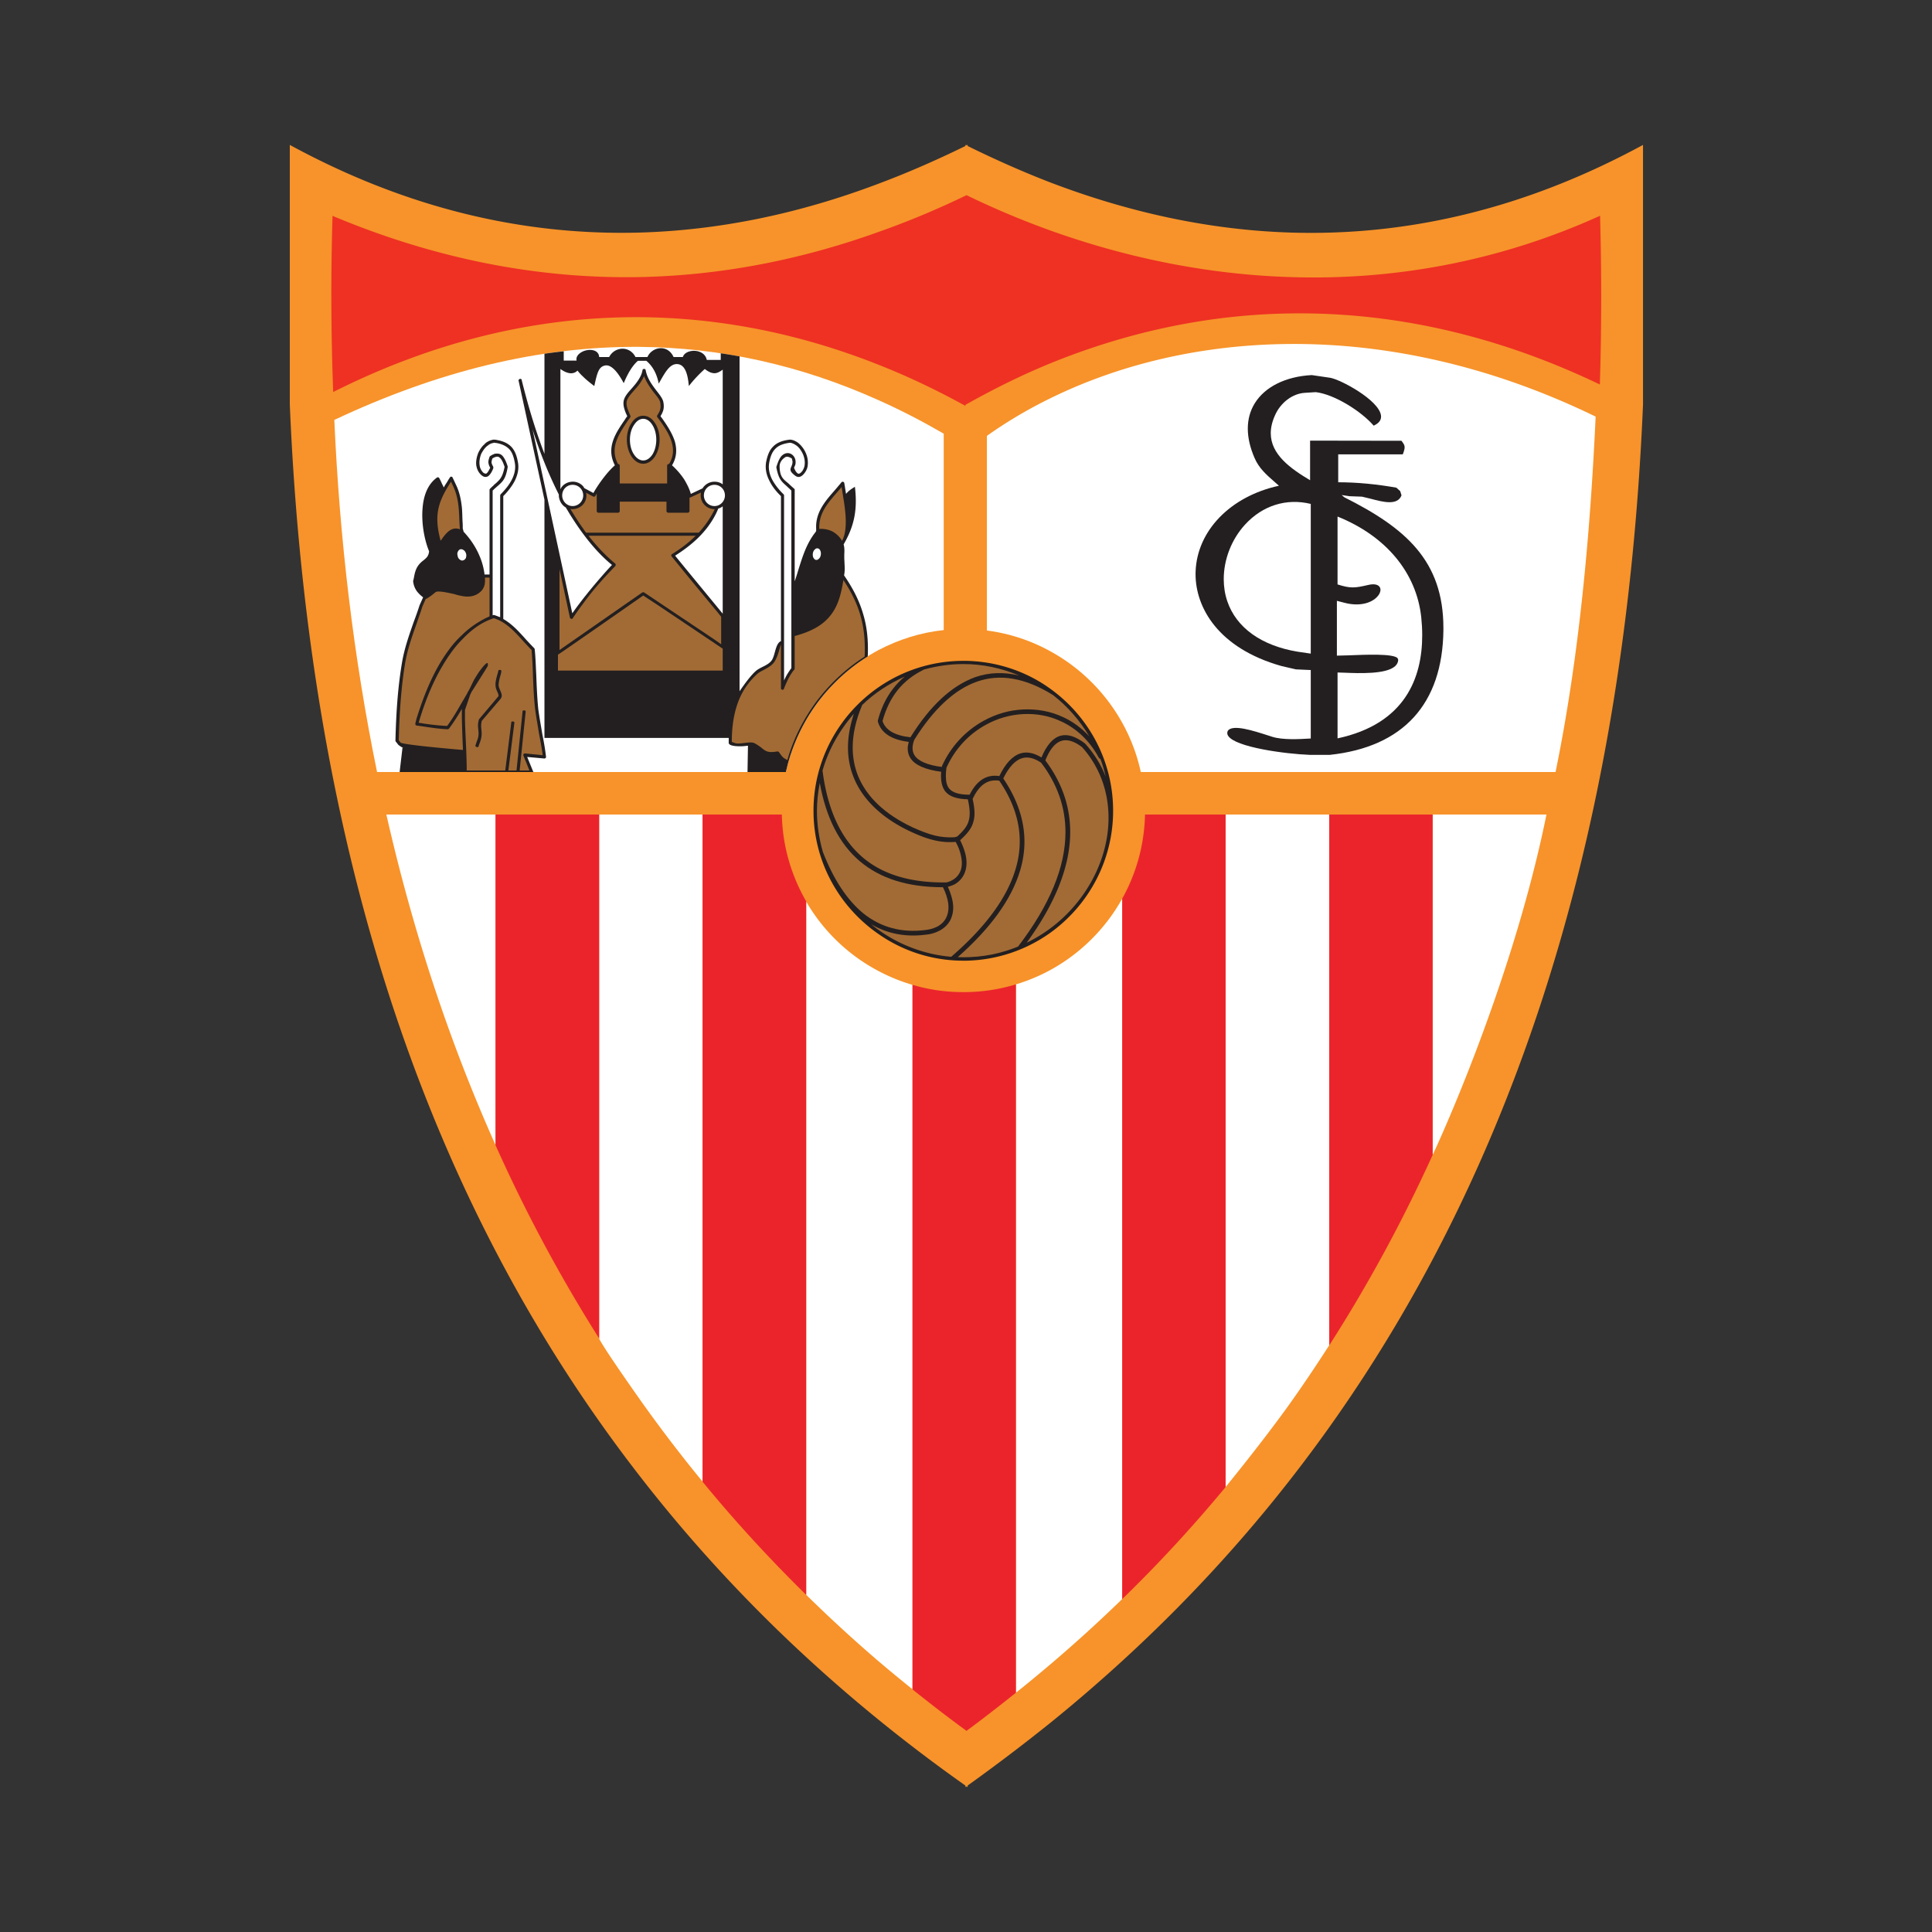<svg xmlns="http://www.w3.org/2000/svg" viewBox="0 0 400 400">
  <rect x="0" y="0" width="400" height="400" fill="#333333" stroke="none"/>
  <g fill="none" fill-rule="evenodd">
    <path fill="#F7932A" d="M267.32 48.154c-16.55-.503-33.238-4.033-49.928-10.406-5.684-2.202-11.37-4.722-17.055-7.52V30a.347.347 0 0 0-.228.09c-.091-.046-.184-.09-.23-.09v.228c-6.005 2.935-11.966 5.549-17.97 7.795-16.598 6.281-33.15 9.673-49.608 10.131C107.911 48.796 83.75 42.93 60 30v53.731c3.943 94.033 29.48 166.472 72.301 221.671 14.58 18.843 31.176 35.668 49.607 50.661a329.134 329.134 0 0 0 17.97 13.616V370c.047-.044.14-.09.23-.137a.956.956 0 0 0 .229.137v-.321a393.999 393.999 0 0 0 17.055-12.929c18.522-14.991 35.256-31.818 49.928-50.661 43.097-55.29 68.862-127.913 72.85-222.358V30c-23.976 13.02-48.275 18.89-72.85 18.154Z"/>
    <path fill="#FFF" d="M69.216 86.94c21.501-10.13 42.5-15.265 63.085-15.128 16.872.138 33.422 3.76 49.607 11.049 4.539 2.017 9.03 4.354 13.478 6.924v40.665c-4.815.505-9.351 1.971-13.478 4.126-9.628 5.134-16.78 14.35-19.21 25.262H78.065c-4.861-23.703-7.748-48.14-8.849-72.897Z"/>
    <path fill="#231F20" d="M199.468 136.822h.64c6.373.14 12.38 2.202 17.284 5.732 7.886 5.638 13.066 14.854 13.066 25.307 0 10.408-5.18 19.669-13.066 25.308a31.048 31.048 0 0 1-17.283 5.73h-.64a30.58 30.58 0 0 1-17.56-5.502c-8.117-5.593-13.481-14.946-13.481-25.536 0-10.59 5.364-19.988 13.48-25.583a30.888 30.888 0 0 1 17.56-5.456Z"/>
    <path fill="#FFF" d="M322.061 159.838H236.19c-2.337-10.774-9.352-19.897-18.797-25.034a36.833 36.833 0 0 0-13.066-4.262V90.243c3.99-2.844 8.39-5.457 13.066-7.748 14.26-7.015 31.267-11.188 49.928-11.279 19.67-.092 41.17 4.402 63.04 15.038-1.147 24.757-3.44 49.881-8.299 73.584Z"/>
    <path fill="#EE3123" d="M331.231 79.607c-21.685-10.408-43.188-14.993-63.91-14.719-17.33.23-34.065 3.897-49.929 10.362-5.914 2.43-11.644 5.272-17.283 8.437a.973.973 0 0 0-.23.137v.184h-.045c-5.914-3.256-11.875-6.098-17.926-8.483-16.276-6.464-32.919-9.766-49.607-9.857-21.181-.09-42.454 4.997-63.315 15.496a537.238 537.238 0 0 1-.137-36.494l.275.137c21.088 8.803 42.18 12.93 63.177 12.564 16.597-.322 33.148-3.44 49.607-9.354a176.096 176.096 0 0 0 18.2-7.61 177.167 177.167 0 0 0 17.284 7.289c16.231 5.823 33.057 9.17 49.928 9.675 21.594.686 43.325-3.347 63.958-12.701.319 11.69.319 23.337-.047 34.937Z"/>
    <path fill="#FFF" d="M102.592 168.64H79.99c5.382 23.674 12.83 46.6 22.602 68.423V168.64ZM145.458 168.64h-21.41v108.475s.06.744 8.253 12.377a298.116 298.116 0 0 0 13.157 17.259V168.64ZM188.923 203.904a37.281 37.281 0 0 1-7.015-2.85 37.601 37.601 0 0 1-14.993-14.381v143.52a300.18 300.18 0 0 0 14.993 13.766 328.894 328.894 0 0 0 7.015 5.788V203.904ZM232.339 186.061a37.897 37.897 0 0 1-14.947 14.81 38.014 38.014 0 0 1-7.059 2.938v146.654a307.889 307.889 0 0 0 7.06-5.816 298.725 298.725 0 0 0 14.946-13.584V186.06ZM320.18 168.64h-23.564v70.468c-.751 1.652 16.08-33.583 23.565-70.468ZM275.206 168.64h-21.457v139.237c-2.47 2.983 7.077-8.495 13.571-17.652 2.728-3.85 5.351-7.76 7.886-11.716V168.64Z"/>
    <path fill="#EB242C" d="M124.048 168.64v108.475a317.056 317.056 0 0 1-21.456-40.025v-68.45h21.456ZM166.915 186.613v143.593c-7.655-7.52-14.807-15.315-21.457-23.428V168.64h16.414c.139 6.557 1.97 12.654 5.043 17.973ZM210.333 203.805v146.663c-3.347 2.66-6.74 5.32-10.224 7.888-3.852-2.798-7.565-5.686-11.186-8.574V203.896c3.347 1.008 6.922 1.513 10.545 1.513 3.806 0 7.38-.55 10.865-1.604ZM253.749 168.64v139.237c-6.647 8.024-13.753 15.772-21.41 23.2V186.06a37.298 37.298 0 0 0 4.722-17.42h16.688ZM296.616 168.64v70.468c-6.19 13.615-13.295 26.772-21.41 39.427V168.64h21.41Z"/>
    <path fill="#231F20" d="M298.842 130.028c0 .155 0 .311-.002.468-.18 15.24-8.303 24.157-23.497 25.788h-4.173c-5.007-.182-15.452-1.573-16.912-3.962-.2-.327-.223-.662-.06-1.004.956-1.435 5.254-.046 8.394.965l.76.246c2.221.71 5.64.507 7.905.373l.122-.005v-14.175l-3.064-.136-2.986-.688c-13.149-3.7-17.802-12.155-17.802-19.023 0-.164.004-.329.008-.491.277-8.491 7.206-15.634 17.257-17.816l-.917-.81c-1.656-1.444-3.22-2.808-4.137-4.95-.93-2.139-1.394-4.18-1.394-6.068 0-1.925.481-3.691 1.445-5.249 2.118-3.424 6.415-5.55 11.791-5.834h.006l3.767.551c2.1.31 10.106 4.583 10.562 7.789.128.893-.365 1.603-1.466 2.106l-.046.022-.033-.039c-2.498-2.89-8.027-6.434-11.956-6.899l-2.202.138c-2.59.127-5.109 2.027-6.268 4.728-.586 1.32-.847 2.528-.847 3.64 0 4.408 4.084 7.311 8.143 9.734v-8.2l18.922.03.16.224c.3.416.492.685.492 1.122 0 .331-.11.76-.37 1.424l-.015.043h-13.366v5.778c3.8.004 7.835.374 12.035 1.117l.799.717.273.87c-.813 2.183-3.87 1.372-6.323.722l-1.857-.446-2.577-.093-1.636-.24.578.478c12.637 6.341 20.487 13.105 20.487 27.055Zm-27.463 5.295v-30.994c-5.032-1.229-9.986.327-13.602 4.277-2.85 3.111-4.415 7.28-4.415 11.298 0 1.587.244 3.148.749 4.612 1.874 5.45 7.024 9.145 14.503 10.404l2.765.403Zm5.546-14.324c2.641.834 3.508.772 6.288.122 1.61-.39 2.211.081 2.424.399.3.44.21 1.08-.236 1.706-1.027 1.447-3.622 2.488-7.094 1.56 0 0-1.366-.351-1.519-.392v11.349c.122-.002 2.39-.06 2.39-.06 3.677-.15 9.235-.376 10.167.568l.142.345c-.02.505-.23.946-.627 1.313-1.863 1.72-7.499 1.49-10.524 1.366 0 0-1.287-.038-1.41-.044v13.64c14.054-3.008 17.527-12.603 17.527-21.344 0-1.269-.072-2.519-.198-3.73-.994-9.237-7.31-16.83-17.33-20.85v14.052Z"/>
    <path fill="#A26B35" d="M215.533 157.884c-.035-.015-.071-.03-.064-.023-1.358-.913-2.63-1.219-3.776-.91-1.464.397-2.8 1.82-3.974 4.214 2.914 4.31 4.384 8.692 4.384 13.09 0 2.025-.31 4.05-.93 6.076-1.765 5.868-6.102 11.863-12.867 17.825l1.162.033c3.953 0 7.758-.747 11.314-2.219 6.537-8.55 9.812-16.467 9.812-23.677 0-5.175-1.687-9.988-5.06-14.409Z"/>
    <path fill="#A26B35" d="M229.509 169.333c0-1.935-.233-3.86-.716-5.742a21.314 21.314 0 0 0-4.757-8.9c-1.59-1.212-3.007-1.657-4.206-1.32-1.34.377-2.482 1.748-3.401 4.066 3.428 4.564 5.146 9.514 5.146 14.825 0 7.026-3.02 14.687-9.008 22.911 10.271-4.948 16.942-15.484 16.942-25.84Z"/>
    <path fill="#A26B35" d="M200.755 164.537c1.47-2.968 3.534-4.266 6.142-3.858 1.28-2.646 2.782-4.242 4.473-4.722 1.306-.371 2.74-.062 4.252.87 1.062-2.553 2.393-4.08 3.964-4.503 1.468-.397 3.169.147 5.057 1.612l.066.065c1.847 2.055 3.258 4.336 4.215 6.802-.3-1.292-.655-2.536-1.102-3.697-.114-.011-.246-.065-.345-.265-1.851-3.441-4.583-6.05-7.904-7.54-2.386-1.105-4.997-1.595-7.766-1.454-2.683.14-5.324.894-7.634 2.183-3.631 1.957-6.475 5.055-8.216 8.912-.087.629-.13 1.2-.13 1.712 0 1.186.23 2.06.69 2.61.732.863 2.083 1.267 4.238 1.273Z"/>
    <path fill="#A26B35" d="M219.979 148.414c2.045.91 3.929 2.298 5.548 4.034-1.954-3.26-4.494-6.197-7.492-8.526-5.686-3.567-11.004-4.504-15.81-2.776-4.608 1.623-8.96 5.672-12.925 12.01-.246.627-.366 1.205-.366 1.731 0 .534.126 1.014.378 1.436.75 1.253 2.675 2.08 5.697 2.464l.037-.116-.049.113.014-.157c1.824-4.041 4.829-7.301 8.69-9.427 2.558-1.397 5.28-2.175 8.09-2.312 2.893-.145 5.727.383 8.188 1.526Z"/>
    <path fill="#A26B35" d="M182.72 149.28c.587 1.872 2.53 3.003 5.773 3.371 4.034-6.506 8.542-10.694 13.397-12.45 2.941-1.019 5.95-1.092 9.12-.342-3.705-1.543-7.57-2.373-11.542-2.373-2.706 0-5.469.383-8.212 1.141l.07-.04s-.248.137-.178.121c-4.307 2.107-7.062 5.566-8.427 10.573Z"/>
    <path fill="#A26B35" d="M176.542 154.756c0 2.072.371 4.04 1.112 5.893 1.797 4.383 5.595 7.964 11.286 10.642 1.691.752 3.113 1.327 4.558 1.687 1.381.334 2.709.448 4.15.365 0 0 .555-.168.52-.145 1.494-1.348 2.173-2.302 2.428-3.407.12-.445.172-.915.172-1.418 0-.855-.154-1.81-.38-2.884-2.276-.066-3.754-.557-4.62-1.561-.639-.788-.945-1.861-.945-3.337 0-.254.014-.527.031-.805-3.263-.43-5.407-1.368-6.347-2.802-.383-.584-.577-1.255-.577-2.006 0-.431.09-.897.215-1.38-3.585-.444-5.74-1.843-6.397-4.213l.005-.224c1-3.836 2.893-6.852 5.541-9.07-3.302 1.477-6.264 3.427-8.781 5.857-1.314 3.103-1.971 6.047-1.971 8.808Z"/>
    <path fill="#A26B35" d="M198.903 180.188c.155-.443.233-.929.233-1.467 0-.541-.078-1.137-.236-1.793-.188-.841-.552-1.747-1.043-2.623-1.617.122-3.117 0-4.57-.376-1.689-.396-3.283-1.075-4.753-1.752-5.85-2.734-9.922-6.6-11.772-11.178-.799-1.964-1.197-4.057-1.197-6.264 0-2.204.42-4.525 1.214-6.944-3.025 3.46-5.283 7.505-6.492 11.792.017.087.043.203.04.19 1.059 8.022 3.864 14.004 8.337 17.778 4.148 3.521 9.957 5.252 17.245 5.144.528-.095.944-.3 1.28-.485a3.736 3.736 0 0 0 1.714-2.022Z"/>
    <path fill="#A26B35" d="M177.998 178.298c-4.223-3.589-6.993-9.052-8.272-16.214-.368 1.971-.588 3.914-.588 5.777 0 2.82.414 5.69 1.23 8.523 2.215 5.721 5.051 10.016 8.43 12.763 3.619 2.877 7.914 4.022 12.768 3.405.828-.08 1.62-.3 2.418-.671.876-.46 1.516-1.086 1.901-1.856.325-.648.488-1.381.488-2.188 0-.242-.014-.491-.045-.747-.139-1.065-.512-2.209-1.094-3.393-7.307-.017-12.949-1.782-17.236-5.4Z"/>
    <path fill="#A26B35" d="M191.693 193.51c-4.225.557-8.034-.202-11.377-2.189 4.728 3.87 10.541 6.253 16.622 6.77 7.046-6.085 11.518-12.152 13.289-18.035.601-1.954.901-3.908.901-5.856 0-4.227-1.418-8.433-4.237-12.56-2.33-.367-4.113.833-5.432 3.607l-.085.157c.234 1.095.39 2.076.39 2.977 0 .586-.065 1.14-.218 1.672-.311 1.292-1.12 2.43-2.76 3.898.471.957.833 1.888 1.063 2.764.173.668.26 1.308.26 1.917 0 .668-.103 1.299-.308 1.889-.38 1.087-1.095 1.948-2.143 2.567-.428.213-.912.379-1.417.514.55 1.22.91 2.366 1.045 3.4.045.307.066.609.066.909 0 .897-.197 1.76-.588 2.584a5.29 5.29 0 0 1-2.312 2.217 7.273 7.273 0 0 1-2.759.797Z"/>
    <path fill="#231F20" d="M178.699 127.103c-.78-2.705-2.11-5.318-3.943-7.977.182-.87.137-1.652.09-2.522 0-.366-.046-.733-.046-1.146v-.688c.047-.733.047-1.42-.137-2.062 2.248-3.852 2.888-7.29 2.339-11.921-.689.414-1.33.826-1.834 1.468-.137-.735-.23-1.468-.368-2.246-.044-.277-.412-.368-.595-.14a75.492 75.492 0 0 1-1.834 2.156c-1.834 2.108-3.53 4.31-3.394 7.382v.55l-.182.274c-1.787 2.293-2.567 4.815-3.393 7.383-.275.917-.55 1.834-.87 2.749v-19.071l-.091-.091c-.459-.414-.826-.736-1.148-1.057-1.007-.87-1.834-1.282-1.88-3.484-.044-1.008.642-1.65 1.056-1.925.321-.275.778-.228 1.467.184.09.366.184.642.137.87-.09 1.148-1.192 1.422.642 2.752.55.367 1.192.32 1.925-.69.321-.456.55-.96.596-1.557a4.896 4.896 0 0 0-.412-2.522 5.644 5.644 0 0 0-1.606-2.109c-.458-.321-1.008-.596-1.603-.64h-.093c-1.65.182-2.75.686-3.484 1.466-.778.78-1.146 1.834-1.42 3.163-.23 1.376.046 2.658.686 3.896.552 1.148 1.422 2.248 2.386 3.165v30.03c-.047.046-.138.046-.184.09-.964.642-1.01 2.66-1.65 3.76-.78 1.237-2.477 1.467-3.484 2.43-1.432 1.31-3.282 4.164-3.256 4.08v-69.32c-1.285-.23-2.614-.458-3.897-.642v1.376h-2.888c-.505-2.476-4.448-2.34-4.953-.596h-1.924c-1.239-2.751-4.495-2.109-5.412 0h-2.474c-1.193-2.383-4.31-2.202-5.455 0h-2.065c-.09-1.56-1.97-1.743-3.3-1.192-.917.412-1.56 1.1-1.375 1.925h-2.659V72.73c-1.33.138-2.66.321-3.99.505v20.722c-1.926-4.997-3.438-10.132-4.723-15.313-.044-.367-.687-.184-.64.138l5.362 24.666v49.33h38.147c.01-.213 0 .458 0 1.01 0 .87 2.841.733 3.207.686.269-.033.53-.062.782-.08l-.093 5.445h7.932c.158-.6.288-1.167.439-1.757l-.027.06c.019-.067.042-.131.062-.199l-.035.14a.624.624 0 0 0 .058-.213c1.714-6.08 4.885-11.623 9.176-16.048a37.757 37.757 0 0 1 7.29-5.916c.138-3.254-.138-6.098-.962-8.802Zm-29.068-.047c-.549-.686-7.152-8.665-9.856-12.01 3.391-2.155 6.235-4.631 8.16-8.115.274-.505.55-1.055.78-1.652.367-.091.642-.229.916-.457v22.234Zm0-26.772c-.458-.368-1.054-.552-1.696-.552a2.893 2.893 0 0 0-2.477 1.376l-2.43 1.147c-.274-1.01-.779-2.018-1.42-3.072a15.51 15.51 0 0 0-2.476-2.844c.964-1.604 1.055-3.208.596-4.904-.503-1.65-1.604-3.393-2.979-5.274.228-.366.412-.733.55-1.145.137-.459.183-1.008.046-1.743-.093-.64-.642-1.376-1.285-2.2-.917-1.192-2.062-2.66-2.383-4.447-.047-.322-.552-.322-.642-.047-.093.505-.229.964-.459 1.378-.505 1.007-1.192 1.785-1.834 2.52-.87.962-1.557 1.788-1.65 2.75-.047.504.046 1.056.228 1.605.138.459.321.873.552 1.33-.184.23-.368.504-.505.734-1.925 2.796-3.943 5.777-2.063 9.443-.826.735-1.605 1.606-2.339 2.57-.733.96-1.466 2.015-2.108 3.162l-1.88-1.008c-.092-.14-.138-.23-.229-.367a2.836 2.836 0 0 0-2.292-.964c-.964.047-1.972.552-2.43 1.56V76.397c.824.594 1.696.962 2.43.87.412-.046.826-.23 1.1-.549.366.457.734.87 1.192 1.283.689.689 1.466 1.285 2.292 1.925.596-2.658.871-4.034 2.293-4.264 1.466-.228 2.933 2.018 3.805 3.668.87-2.109 1.832-3.668 2.933-4.63h1.743c1.376 1.146 2.2 2.798 2.567 4.723 1.239-2.155 2.246-4.22 3.943-4.036 1.65.184 2.109 2.43 2.293 4.539a26.87 26.87 0 0 1 3.3-3.529c.78.594 1.375.87 2.018.87.55 0 1.054-.276 1.696-.732v23.749Z"/>
    <path fill="#A26B35" d="M139.041 115.184c2.933 3.621 5.915 7.243 8.894 10.82.458.55.917 1.099 1.375 1.695v5.685l-1.375-.963-14.58-9.766a.523.523 0 0 0-.367 0l-17.146 11.921v-16.734l2.155 10.04c.046.184.275.275.459.23.044 0 .137-.046.137-.139.689-1.008 1.375-2.015 2.155-3.025 1.88-2.612 4.126-5.18 6.647-7.748v-.045c.047 0 .047-.046.047-.046a.44.44 0 0 0-.047-.412c-2.062-1.697-3.896-3.668-5.546-5.777h22.19c-1.422 1.42-3.073 2.658-4.907 3.805-.183.091-.183.321-.09.459Z"/>
    <path fill="#FFF" d="M110.249 88.868c1.466 4.63 3.256 9.168 5.456 13.524v.045c-.047.963.504 2.108 1.421 2.613.457.734.871 1.469 1.33 2.156a53.928 53.928 0 0 0 2.292 3.346c1.741 2.34 3.668 4.539 5.959 6.42-.091.044-4.827 5.163-8.207 9.993l-.044-.137-8.207-37.96Z"/>
    <path fill="#A26B35" d="M149.631 138.84h-34.11v-3.302c.184-.045 17.514-12.148 17.65-12.24 1.285.78 16.37 10.957 16.46 11.003v4.539Z"/>
    <path fill="#231F20" d="M147.935 104.776c-1.055-.047-2.063-.687-2.202-1.879v-.184c-.137-1.512 1.056-2.292 2.202-2.292 1.1 0 2.155.687 2.155 2.153 0 1.515-1.1 2.202-2.155 2.202Z"/>
    <path fill="#A26B35" d="M147.935 105.418a2.843 2.843 0 0 1-2.798-3.44l-2.2 1.01a.242.242 0 0 1-.183.023v2.82c0 .136-.184.32-.321.32h-4.127c-.137 0-.319-.184-.319-.32v-1.972h-9.675v1.971c0 .137-.184.321-.32.321h-4.127c-.138 0-.322-.184-.322-.32v-3.642c-.09.159-.183.315-.274.478-.091.137-.321.23-.459.137l-1.466-.78a2.766 2.766 0 0 1-.596 2.384c-.551.642-1.375 1.01-2.292 1.01h-.23v-.046h-.138c.137.183.23.412.368.595.733 1.192 1.466 2.34 2.292 3.485.184.274.366.551.596.826h23.335c1.284-1.422 2.385-2.98 3.256-4.77 0-.046 0-.046.046-.09h-.046ZM129.872 87.262c-1.759 2.662-3.688 5.455-1.918 8.82.012-.006.025-.014.037-.018.137 0 .321.138.321.321v3.715h9.812v-3.715c0-.195.206-.323.418-.35.867-1.416.985-2.875.544-4.416-.459-1.653-1.557-3.347-2.98-5.228-.092-.093-.092-.274-.046-.367.275-.459.505-.78.596-1.192.137-.366.137-.824.047-1.466-.047-.459-.55-1.148-1.192-1.927-.735-.962-1.65-2.153-2.155-3.575-.23.505-.505.961-.78 1.375-.412.642-.917 1.145-1.375 1.697-.734.824-1.376 1.559-1.467 2.337-.046.458.045.872.184 1.33.182.46.366.962.594 1.467.046.047.046.228 0 .321-.228.275-.412.55-.64.87Z"/>
    <path fill="#231F20" d="M135.602 87.583c-.596-.963-1.467-1.513-2.43-1.513-.963 0-1.834.55-2.43 1.513-.596.87-.963 2.109-.963 3.44 0 1.329.367 2.567.963 3.484.596.915 1.467 1.513 2.43 1.513.963 0 1.834-.598 2.43-1.513.596-.917.963-2.155.963-3.484 0-1.331-.367-2.57-.963-3.44Z"/>
    <path fill="#FFF" d="M135.052 94.14c-.505.733-1.145 1.191-1.88 1.191-.733 0-1.376-.458-1.879-1.192-.55-.78-.872-1.88-.872-3.116 0-1.194.321-2.293.872-3.072.503-.78 1.146-1.239 1.879-1.239.735 0 1.375.459 1.88 1.239.503.78.824 1.878.824 3.072 0 1.236-.32 2.337-.824 3.116ZM118.546 100.375c-1.191 0-2.153.963-2.153 2.2 0 1.19.962 2.2 2.153 2.2a2.203 2.203 0 0 0 2.202-2.2c0-1.237-.963-2.2-2.202-2.2ZM147.935 100.375a2.173 2.173 0 0 0-2.202 2.2c0 1.19.964 2.2 2.202 2.2 1.191 0 2.155-1.01 2.155-2.2 0-1.237-.964-2.2-2.155-2.2Z"/>
    <path fill="#A26B35" d="M172.37 110.047c-.824-.412-1.74-.595-2.75-.549v-.09c-.091-2.57 1.193-4.541 2.75-6.375.643-.778 1.285-1.467 1.881-2.2.412 2.933 1.65 8.207.09 11.141a5.248 5.248 0 0 0-1.97-1.927ZM151.512 153.603l.64.228c.414.184 1.147.093 1.88 0 .827-.09 1.65-.228 2.2.046.733.414 1.238.78 1.606 1.101.78.596 1.238.917 3.117.596.092 0 .23.047.32.137.415.596.643.917.873 1.101.182.184.459.321.87.55 1.239-4.402 3.301-8.435 5.96-12.059 2.752-3.666 6.144-6.875 10.04-9.351.14-3.21-.136-6.007-.915-8.665-.733-2.477-1.88-4.77-3.484-7.199-.459 2.888-1.101 5.227-2.477 7.061-1.466 2.018-3.759 3.484-7.473 4.492-.046 0-.091 0-.137.047v6.74a.493.493 0 0 1-.091.228c-.368.412-.689.917-1.057 1.56a20.713 20.713 0 0 0-1.098 2.43c-.093.274-.596.183-.596-.138v-8.986h-.047c-.09.32-.184.596-.274.917-.23.87-.505 1.696-.964 2.476-.55.87-1.375 1.283-2.2 1.741-.504.275-1.01.505-1.421.87-2.065 1.881-3.394 4.036-4.173 6.42-.78 2.339-1.1 4.906-1.1 7.657Z"/>
    <path fill="#FFF" d="M169.3 113.534c-.23-.047-.414.044-.595.228-.23.184-.368.505-.414.824-.045.368 0 .689.137.917.137.23.321.414.505.414.228.046.412-.046.596-.23.23-.184.367-.503.412-.824.046-.368 0-.69-.138-.917a.654.654 0 0 0-.503-.412ZM163.843 101.566c-.366-.365-.687-.642-.962-.917-1.147-1.008-1.696-1.513-2.155-3.942l.047-.138c.365-1.147.733-1.971 1.282-2.383 1.33-1.01 2.798.182 2.66 1.65 0 .321-.137.596-.32 1.008.183.458.411.917.732 1.147.229.182.55.091 1.008-.505.23-.367.412-.78.459-1.238.093-.733-.047-1.513-.366-2.246-.32-.689-.78-1.376-1.375-1.788-.412-.276-.826-.505-1.285-.55-1.466.183-2.43.595-3.072 1.284-.64.642-1.008 1.603-1.236 2.842-.23 1.191.044 2.383.596 3.484.596 1.1 1.42 2.155 2.383 3.072l.091.137v38.42c.14-.366.321-.688.46-.962.366-.643.732-1.192 1.053-1.606v-36.769Z"/>
    <path fill="#231F20" d="M112.265 151.906c-.275-1.696-.596-3.393-.824-5.134-.229-2.293-.321-4.632-.412-6.969-.093-1.79-.138-3.577-.322-5.364a.484.484 0 0 0-.092-.23c-.596-.594-1.146-1.192-1.741-1.834-1.422-1.604-2.889-3.208-4.676-4.218v-25.444c.915-.917 1.787-2.017 2.383-3.165.596-1.238.917-2.52.642-3.896-.23-1.329-.642-2.383-1.375-3.163-.689-.689-1.606-1.147-2.889-1.375a2.677 2.677 0 0 0-.642-.091h-.137c-.596.09-1.101.319-1.56.64-.09.093-.228.184-.32.321-.55.459-.962 1.101-1.283 1.788-.321.826-.505 1.696-.414 2.522.093.596.274 1.101.596 1.558.414.551.78.78 1.1.872.322.047.596 0 .826-.183.459-.368.78-1.008 1.008-1.604v-.277c-.228-.412-.32-.64-.365-.87 0-.229.044-.505.182-.871.092-.046.137-.093.23-.137 0 0 .044 0 .044-.047h.047c.276-.137.505-.184.688-.184.184 0 .322.047.459.184.412.275.733.964 1.054 1.925-.367 1.834-.78 2.43-1.513 3.119a3.025 3.025 0 0 1-.412.365 1.212 1.212 0 0 1-.276.23c0 .047-.047.047-.047.091 0 0-.044 0-.044.047-.23.184-.459.412-.733.689a.47.47 0 0 0-.093.228v17.514h-1.055v-.184a14.138 14.138 0 0 0-1.1-3.852c-.778-1.787-1.879-3.393-3.208-4.813l-.184-.687c0-.505 0-.963-.046-1.468-.047-1.008-.047-1.972-.137-2.935-.184-1.557-.459-3.07-1.192-4.583l-.733-1.56c-.093-.23-.459-.23-.552 0-.09.138-.184.275-.274.413-.184.32-.366.642-.596.963-.138.228-.275.459-.412.687-.093-.228-.184-.459-.322-.687-.183-.412-.367-.826-.595-1.238-.093-.184-.322-.228-.459-.137-1.88 1.329-2.75 3.621-2.981 6.142-.32 3.211.367 6.833 1.33 9.124-.092 1.01-.55 1.375-1.1 1.835-.414.32-.872.687-1.284 1.33-.459.733-.64 1.603-.78 2.43l-.137.549v.09c.092.827.367 1.469.78 2.065.367.458.779.87 1.284 1.238l-.735 1.65a71.42 71.42 0 0 1-1.192 3.393c-.962 2.75-1.925 5.456-2.43 8.39-.915 5.363-1.238 10.819-1.373 16.276 0 0 .044.182.09.182l.503.643.047.046c.917.687 1.284.687.826.503l-.596 5.09h27.692c0-.046 0-.093-.047-.093l-1.238-3.026 3.575.322c.184 0 .368-.184.323-.366-.183-1.606-.458-3.165-.781-4.769Z"/>
    <path fill="#FFF" d="M101.996 127.377v-25.81c.046-.047.091-.094.184-.138v-.047l.09-.09c.277-.229.506-.459.69-.596 0-.047 0-.047.046-.047 1.145-1.008 1.695-1.513 2.107-3.942v-.138c-.366-1.147-.778-1.971-1.283-2.383a1.505 1.505 0 0 0-.87-.277c-.23 0-.413 0-.69.093l-.046.046h-.044c-.23.091-.459.229-.689.366-.044.046-.137.137-.137.184-.184.55-.275.87-.229 1.238.045.321.138.596.366 1.008-.228.458-.456.917-.733 1.147-.137.091-.275.091-.459 0-.181-.046-.365-.23-.549-.505-.275-.367-.412-.78-.459-1.238-.092-.733.047-1.513.322-2.246.181-.368.412-.733.686-1.1.23-.276.459-.506.736-.688.319-.276.733-.458 1.145-.505v-.046h.137c.23.046.412.046.642.093 1.101.228 1.879.64 2.43 1.192.64.642.964 1.603 1.192 2.842.23 1.191-.046 2.383-.596 3.484-.551 1.1-1.422 2.155-2.339 3.072a.504.504 0 0 0-.09.275v25.169c-.23-.091-.413-.136-.597-.229h-.046v-.044h-.137v-.047h-.093c-.045-.046-.136-.046-.228-.093-.047 0-.091-.044-.138-.044h-.23v.044h-.091ZM95.624 113.715c.137.047.23.093.367.184.228.138.412.412.503.733.093.322.047.643-.046.917-.136.23-.32.414-.55.459-.09.046-.184.046-.274.046-.138-.046-.275-.09-.413-.183-.23-.184-.412-.413-.458-.78-.093-.321-.093-.642.046-.87a.908.908 0 0 1 .503-.506h.322Z"/>
    <path fill="#A26B35" d="M92.826 100.603c.047-.045.047-.045.047-.091.183-.275.32-.503.504-.78l.459.964c1.099 2.337 1.192 4.766 1.283 7.29l.092 1.603c-.917-.366-1.696-.091-2.338.414-.55.458-1.055 1.099-1.422 1.65-.045.045-.045.045-.045.091-.046 0-.046.047-.046.047l-.138.137c-1.422-5.227-.458-7.886 1.604-11.325ZM95.624 155.253c-.917-.09-11.966-1.008-12.7-1.513l-.367-.505c.138-5.318.459-10.727 1.33-15.999.504-2.888 1.468-5.595 2.43-8.3.367-1.098.779-2.199 1.146-3.392l.687-1.558h.091s.047 0 .047-.046h.046c.917-.55 1.329-.917 1.604-1.147.184-.138.274-.229.414-.275.503-.138 1.604.046 2.52.23.459.091.827.184 1.101.228.55.184 1.101.321 1.65.414 1.376.275 2.798.138 3.897-.917.414-.367.642-.826.78-1.284.137-.505.137-1.055.092-1.604h.962v8.023c-.366.182-.733.32-1.055.505-1.74.915-3.3 2.015-4.675 3.391a20.021 20.021 0 0 0-2.751 3.119c-3.026 4.08-5.088 9.168-6.694 14.348 0 .093 0 .138-.047.23 0 .047-.044.138-.044.184v.045c-.047.046-.047.14-.047.184-.046.09-.046.137-.046.23-.044.137.093.366.23.366.321.046.64.092 1.008.137 1.834.275 3.53.551 5.456.642a.357.357 0 0 0 .184-.09c.046 0 .09-.047.09-.047.964-1.283 1.836-2.66 2.66-4.08v1.971c.047 2.2.138 4.355.23 6.51h-.23Z"/>
    <path fill="#A26B35" d="M108.69 155.986c-.229 0-.412.23-.321.459l1.238 3.072h-2.018l1.238-12.103c0-.14.047-.321-.275-.321-.32-.047-.367.09-.367.275l-1.238 12.102v.047h-1.695l1.238-9.812c0-.136.045-.32-.277-.32-.319-.046-.365.091-.365.275l-1.238 9.857H96.63c0-1.285-.044-2.567-.09-3.852v-.044c-.093-2.293-.229-4.54-.275-6.831V147l1.1-3.21c.045-.044.045-.09.091-.137v-.09h.047v-.092h.044v-.093h.047v-.137h.046l2.658-4.217.643-1.055c.046-.046.046-.092.046-.139.137-.824-.23-.594-.689-.137-.505.551-1.1 1.375-1.282 1.652 0 0 0 .046-.047.046 0 .045 0 .045-.046.091 0 0 0 .045-.047.045 0 .046 0 .046-.044.093 0 0 0 .046-.046.046 0 .044 0 .09-.045.09 0 .047 0 .047-.046.092l-.047.046c0 .047-.046.091-.046.091 0 .047-.045.047-.045.093 0 0-.046.046-.046.091-.047 0-.047.046-.047.046-.044.047-.044.091-.044.091-.047.047-.047.047-.047.093-.046.045-.046.045-.09.091 0 .047 0 .047-.047.091-.458.826-.826 1.79-1.33 2.616l-.045.044c-.093.275-.23.459-.368.733v.047h-.046c-.275.505-.55.963-.824 1.422-.871 1.513-1.742 3.025-2.751 4.445a2.58 2.58 0 0 1-.322.414 48.199 48.199 0 0 1-5.685-.642h-.138v-.046h-.044c1.466-4.905 3.3-9.445 6.189-13.753.046-.047.09-.14.137-.184.78-1.147 1.65-2.246 2.614-3.21 1.421-1.512 2.979-2.797 4.675-3.668.459-.23.964-.458 1.469-.642l.365-.137h.23c.229.093.413.184.596.23 2.154.917 3.806 2.751 5.456 4.583.551.598 1.1 1.194 1.65 1.743.138 1.788.23 3.53.275 5.272.093 2.292.184 4.631.458 7.015.23 1.743.552 3.44.826 5.18.275 1.422.55 2.844.734 4.31l-3.668-.367Z"/>
    <path fill="#231F20" d="M98.465 154.245c.093-.23.138-.458.23-.689.182-.458.322-.87.366-1.329.047-.458 0-.826-.044-1.191-.047-.596-.14-1.148.137-2.065l.045-.09 3.989-4.723c.093-.23-.091-.642-.275-1.054-.184-.412-.321-.826-.321-1.238-.045-.643.184-1.513.367-2.156.091-.319.184-.595.184-.733.045-.137.045-.32.366-.274.321.046.321.183.275.365 0 .184-.091.505-.182.826-.184.596-.368 1.376-.368 1.972 0 .274.138.595.275.963.275.596.551 1.192.23 1.697v.044l-3.989 4.678c-.184.733-.137 1.192-.093 1.695.047.414.093.826.047 1.33-.047.55-.184 1.009-.366 1.514a5.497 5.497 0 0 0-.23.64c-.047.184-.091.321-.412.23-.322-.09-.275-.23-.23-.412Z"/>
  </g>
</svg>
